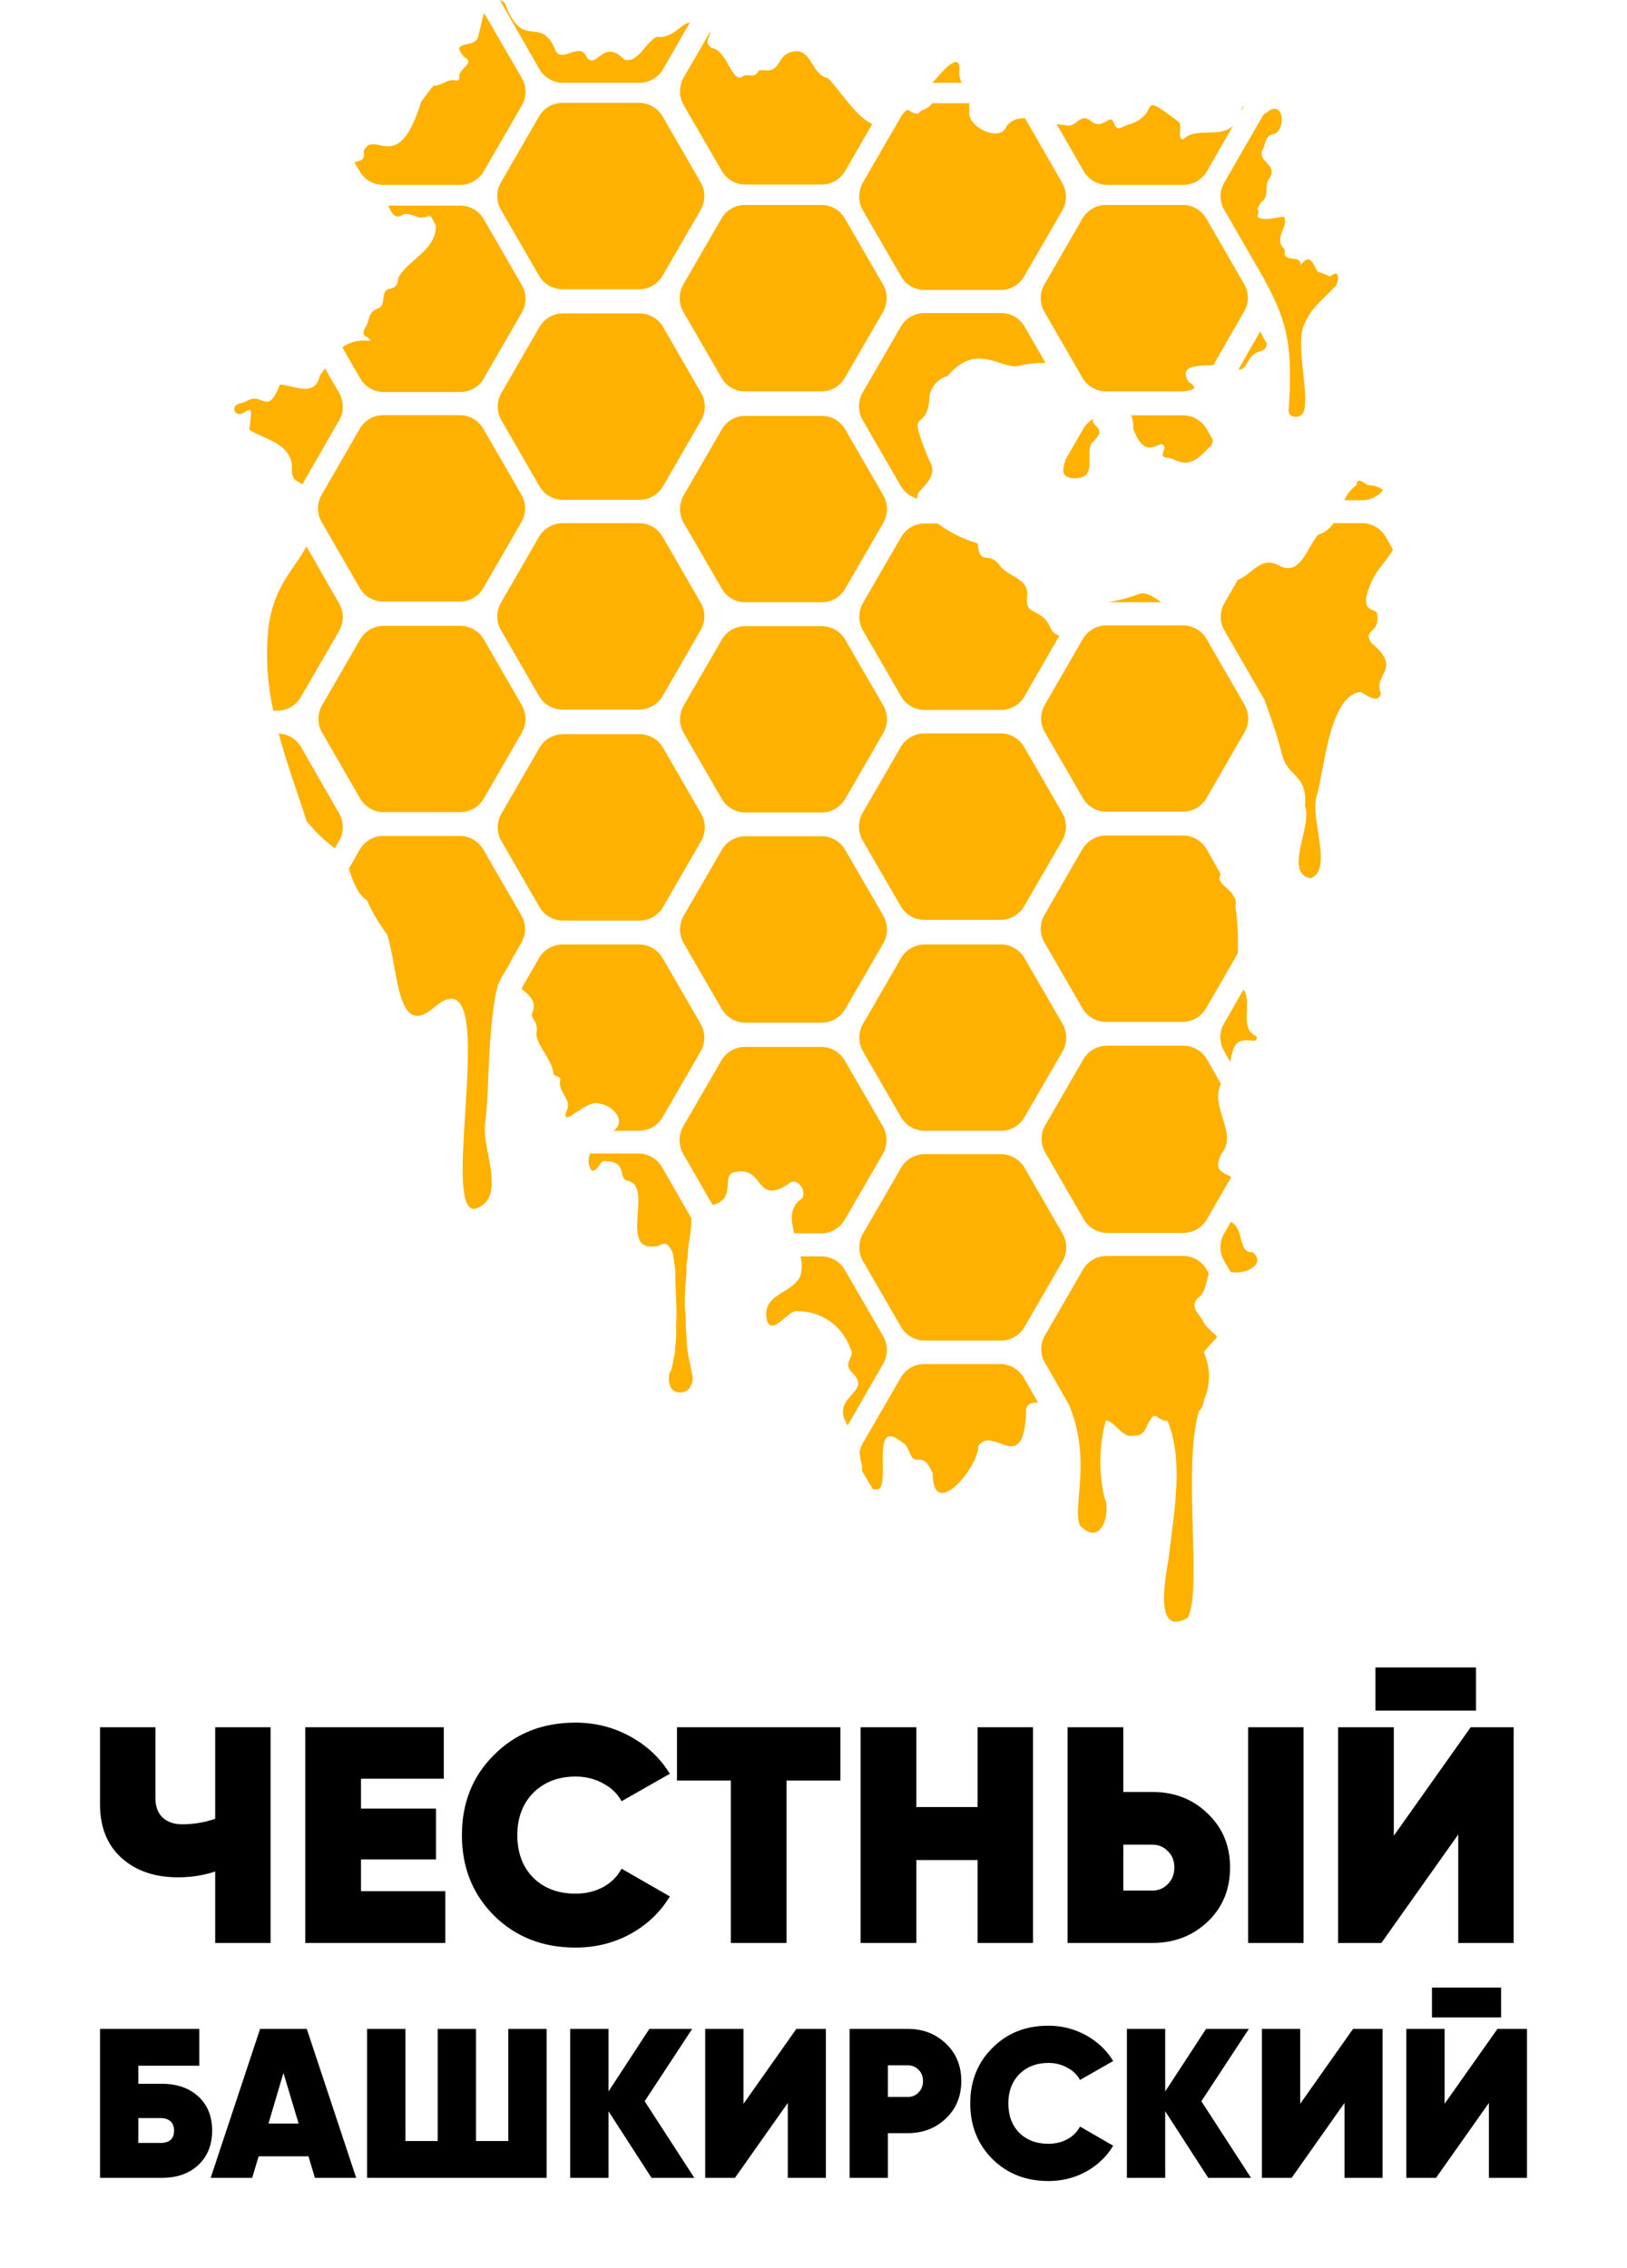 <?xml version="1.0" encoding="UTF-8"?> <svg xmlns="http://www.w3.org/2000/svg" width="244" height="340" viewBox="0 0 244 340" fill="none"> <path d="M80.892 10.358C81.253 10.983 81.771 11.502 82.394 11.862C83.017 12.223 83.724 12.413 84.443 12.413H95.898C96.617 12.413 97.324 12.223 97.947 11.862C98.57 11.502 99.088 10.983 99.449 10.358L103.459 3.37C102.898 3.448 102.388 3.845 101.83 4.279C100.971 4.947 99.997 5.704 98.549 5.524C97.895 5.754 97.314 6.441 96.719 7.145C95.825 8.203 94.897 9.299 93.64 8.944C91.79 7.029 90.707 7.841 89.822 8.506C89.186 8.982 88.653 9.382 88.01 8.648C87.509 7.267 86.506 7.606 85.523 7.938C84.646 8.235 83.785 8.526 83.314 7.579C82.265 4.976 81.132 4.858 79.95 4.734C78.587 4.591 77.158 4.442 75.72 0.46C75.504 0.28 75.268 0.126 75.017 0C75.067 0.147 75.127 0.289 75.197 0.427L80.892 10.358Z" fill="#FFB100"></path> <path d="M69.011 27.72H57.556C56.833 27.733 56.119 27.555 55.487 27.203C54.855 26.85 54.327 26.337 53.955 25.714L53.153 24.316C53.231 24.296 53.312 24.277 53.392 24.258C54.087 24.094 54.807 23.924 54.528 22.672C55.107 21.385 55.935 21.557 56.922 21.763C58.671 22.128 60.92 22.597 63.169 15.241C63.404 14.938 63.653 14.604 63.903 14.268L63.904 14.268C64.279 13.764 64.658 13.255 65.001 12.841C65.559 12.893 66.046 12.661 66.535 12.428C67.109 12.155 67.683 11.881 68.373 12.068C68.436 12.087 68.504 12.09 68.569 12.077C68.634 12.063 68.695 12.035 68.746 11.993C68.798 11.95 68.839 11.896 68.865 11.835C68.891 11.774 68.902 11.707 68.896 11.64C68.782 11.003 69.251 10.528 69.665 10.11C70.201 9.566 70.644 9.118 69.6 8.533C68.275 7.029 69.016 6.858 69.976 6.636C70.759 6.456 71.687 6.241 71.76 5.245C71.876 4.853 71.985 4.381 72.1 3.882L72.1 3.881L72.101 3.88L72.101 3.879L72.101 3.878L72.102 3.877L72.102 3.876L72.102 3.875L72.102 3.873C72.248 3.243 72.404 2.569 72.595 1.957L78.257 11.69C78.619 12.313 78.81 13.023 78.81 13.745C78.81 14.467 78.619 15.176 78.257 15.8L72.562 25.665C72.201 26.289 71.683 26.808 71.06 27.169C70.437 27.529 69.73 27.719 69.011 27.72Z" fill="#FFB100"></path> <path d="M44.743 72.246C44.272 72 43.833 71.771 43.776 70.614C44.04 67.524 41.543 66.41 39.407 65.457C38.634 65.112 37.908 64.788 37.377 64.4C37.925 61.009 37.564 61.245 36.893 61.683C36.423 61.991 35.8 62.398 35.233 61.72C34.924 60.786 35.556 60.611 36.215 60.429C36.531 60.341 36.854 60.251 37.083 60.075C38.02 59.544 38.673 59.806 39.239 60.032C40.125 60.386 40.793 60.654 41.992 57.642C42.504 57.678 43.075 57.814 43.658 57.953C45.497 58.392 47.447 58.858 47.982 56.261C48.224 55.96 48.442 55.646 48.646 55.352L48.734 55.225L50.862 58.908C51.216 59.535 51.402 60.243 51.402 60.963C51.402 61.684 51.216 62.392 50.862 63.018L45.331 72.636C45.146 72.456 44.942 72.35 44.743 72.246Z" fill="#FFB100"></path> <path d="M50.862 94.585L45.151 104.45C44.8 105.08 44.29 105.607 43.673 105.976C43.055 106.345 42.351 106.545 41.633 106.554H40.978C40.125 102.737 39.855 98.812 40.176 94.914C40.59 89.894 42.624 86.965 44.3 84.553C44.94 83.631 45.528 82.784 45.953 81.925L50.862 90.475C51.217 91.101 51.403 91.809 51.403 92.53C51.403 93.251 51.217 93.959 50.862 94.585Z" fill="#FFB100"></path> <path d="M45.151 112.012C44.81 111.416 44.323 110.916 43.736 110.562C43.148 110.208 42.48 110.011 41.796 109.99C42.619 113.057 43.642 116.091 44.675 119.156L44.676 119.159L44.676 119.161C45.121 120.481 45.568 121.807 46.002 123.143C47.235 124.658 48.647 126.016 50.208 127.188L50.862 126.07C51.216 125.443 51.403 124.735 51.403 124.014C51.403 123.294 51.216 122.586 50.862 121.959L45.151 112.012Z" fill="#FFB100"></path> <path d="M57.556 58.777H69.011C69.731 58.78 70.439 58.591 71.062 58.23C71.686 57.869 72.204 57.349 72.562 56.721L78.257 46.857C78.619 46.233 78.81 45.524 78.81 44.802C78.81 44.08 78.619 43.37 78.257 42.747L72.562 32.882C72.204 32.255 71.686 31.734 71.062 31.373C70.439 31.012 69.731 30.824 69.011 30.827H58.21L58.271 30.951C58.741 31.917 59.221 32.904 60.288 32.257C60.838 31.924 61.444 32.129 62.075 32.342C62.72 32.56 63.39 32.787 64.052 32.455C64.53 32.134 64.787 32.673 65.031 33.186C65.138 33.41 65.242 33.63 65.362 33.77C65.45 36.081 63.788 37.536 62.2 38.927C61.156 39.841 60.144 40.727 59.683 41.809C59.725 42.151 59.632 42.496 59.424 42.77C59.216 43.043 58.909 43.224 58.57 43.273C57.644 43.385 57.567 44.075 57.489 44.773C57.419 45.406 57.348 46.046 56.639 46.265C55.68 46.561 55.461 47.301 55.243 48.035C55.122 48.442 55.002 48.847 54.757 49.175C54.22 50.107 54.697 50.36 55.093 50.57C55.36 50.711 55.59 50.833 55.444 51.132C54.732 51.009 54.003 51.029 53.298 51.189C52.593 51.35 51.927 51.649 51.337 52.069L54.07 56.82C54.435 57.419 54.947 57.914 55.558 58.257C56.168 58.599 56.856 58.778 57.556 58.777Z" fill="#FFB100"></path> <path d="M57.49 62.246H68.945C69.665 62.242 70.373 62.431 70.997 62.792C71.62 63.153 72.138 63.674 72.496 64.301L78.191 74.165C78.554 74.789 78.745 75.498 78.745 76.221C78.745 76.943 78.554 77.652 78.191 78.276L72.496 88.14C72.138 88.767 71.62 89.288 70.997 89.649C70.373 90.01 69.665 90.198 68.945 90.195H57.49C56.77 90.198 56.062 90.01 55.438 89.649C54.815 89.288 54.297 88.767 53.939 88.14L48.244 78.276C47.881 77.652 47.69 76.943 47.69 76.221C47.69 75.498 47.881 74.789 48.244 74.165L53.939 64.301C54.297 63.674 54.815 63.153 55.438 62.792C56.062 62.431 56.77 62.242 57.49 62.246Z" fill="#FFB100"></path> <path d="M48.309 109.842L54.004 119.707C54.363 120.334 54.88 120.855 55.504 121.216C56.128 121.577 56.835 121.765 57.555 121.762H69.011C69.731 121.765 70.438 121.577 71.062 121.216C71.686 120.855 72.203 120.334 72.562 119.707L78.257 109.842C78.619 109.219 78.81 108.509 78.81 107.787C78.81 107.065 78.619 106.356 78.257 105.732L72.562 95.868C72.2 95.245 71.681 94.728 71.058 94.37C70.435 94.013 69.729 93.826 69.011 93.829H57.555C56.837 93.826 56.131 94.013 55.508 94.37C54.885 94.728 54.366 95.245 54.004 95.868L48.309 105.732C47.947 106.356 47.756 107.065 47.756 107.787C47.756 108.509 47.947 109.219 48.309 109.842Z" fill="#FFB100"></path> <path d="M72.496 127.385L78.191 137.25C78.558 137.885 78.748 138.609 78.739 139.344C78.73 140.079 78.524 140.799 78.142 141.426L76.849 143.662C76.329 144.729 75.918 145.396 75.581 145.941C74.932 146.992 74.559 147.597 74.214 149.761C73.567 153.752 73.382 157.966 73.22 161.632C73.109 164.173 73.009 166.451 72.774 168.208C72.54 169.534 72.869 171.288 73.206 173.086C73.86 176.573 74.545 180.226 71.219 181.246C68.835 181.507 69.286 174.398 69.764 166.869C70.398 156.879 71.079 146.15 65.246 150.912C60.912 154.8 60.012 149.831 59.107 144.837C58.799 143.137 58.49 141.435 58.046 140.077C56.85 138.501 55.839 136.791 55.035 134.981C53.697 134.104 53.135 132.558 52.577 131.023C52.486 130.773 52.395 130.524 52.302 130.279L53.938 127.385C54.299 126.76 54.817 126.241 55.441 125.881C56.064 125.52 56.77 125.33 57.489 125.33H68.945C69.664 125.33 70.371 125.52 70.994 125.881C71.617 126.241 72.135 126.76 72.496 127.385Z" fill="#FFB100"></path> <path d="M97.884 15.968C98.508 16.329 99.026 16.85 99.384 17.477L105.079 27.341C105.441 27.965 105.632 28.674 105.632 29.396C105.632 30.119 105.441 30.828 105.079 31.452L99.384 41.316C99.026 41.943 98.508 42.464 97.884 42.825C97.261 43.186 96.553 43.374 95.833 43.371H84.377C83.658 43.374 82.95 43.186 82.326 42.825C81.702 42.464 81.185 41.943 80.826 41.316L75.131 31.452C74.769 30.828 74.578 30.119 74.578 29.396C74.578 28.674 74.769 27.965 75.131 27.341L80.826 17.477C81.185 16.85 81.702 16.329 82.326 15.968C82.95 15.607 83.658 15.419 84.377 15.422H95.833C96.553 15.419 97.261 15.607 97.884 15.968Z" fill="#FFB100"></path> <path d="M75.197 63.018L80.892 72.883C81.25 73.51 81.768 74.031 82.391 74.392C83.015 74.753 83.723 74.941 84.443 74.938H95.898C96.618 74.941 97.326 74.753 97.95 74.392C98.574 74.031 99.091 73.51 99.45 72.883L105.144 63.018C105.507 62.395 105.698 61.685 105.698 60.963C105.698 60.241 105.507 59.532 105.144 58.908L99.45 49.043C99.091 48.416 98.574 47.896 97.95 47.535C97.326 47.174 96.618 46.985 95.898 46.988H84.443C83.723 46.985 83.015 47.174 82.391 47.535C81.768 47.896 81.25 48.416 80.892 49.043L75.197 58.908C74.834 59.532 74.644 60.241 74.644 60.963C74.644 61.685 74.834 62.395 75.197 63.018Z" fill="#FFB100"></path> <path d="M84.377 78.44H95.833C96.552 78.44 97.259 78.63 97.882 78.991C98.505 79.352 99.023 79.87 99.384 80.495L105.079 90.36C105.441 90.983 105.632 91.693 105.632 92.415C105.632 93.137 105.441 93.846 105.079 94.47L99.384 104.335C99.023 104.959 98.505 105.478 97.882 105.839C97.259 106.199 96.552 106.389 95.833 106.39H84.377C83.658 106.389 82.952 106.199 82.329 105.839C81.705 105.478 81.187 104.959 80.826 104.335L75.131 94.47C74.769 93.846 74.578 93.137 74.578 92.415C74.578 91.693 74.769 90.983 75.131 90.36L80.826 80.495C81.187 79.87 81.705 79.352 82.329 78.991C82.952 78.63 83.658 78.44 84.377 78.44Z" fill="#FFB100"></path> <path d="M80.892 135.967C81.253 136.592 81.771 137.111 82.394 137.471C83.017 137.832 83.724 138.022 84.443 138.022H95.898C96.618 138.022 97.324 137.832 97.947 137.471C98.57 137.111 99.088 136.592 99.45 135.967L105.144 126.102C105.507 125.479 105.698 124.77 105.698 124.047C105.698 123.325 105.507 122.616 105.144 121.992L99.45 112.128C99.088 111.503 98.57 110.984 97.947 110.623C97.324 110.263 96.618 110.073 95.898 110.073H84.443C83.724 110.073 83.017 110.263 82.394 110.623C81.771 110.984 81.253 111.503 80.892 112.128L75.197 121.992C74.834 122.616 74.644 123.325 74.644 124.047C74.644 124.77 74.834 125.479 75.197 126.102L80.892 135.967Z" fill="#FFB100"></path> <path d="M92.151 169.425C93.984 167.896 91.709 165.643 89.925 165.479C89.062 165.026 87.623 165.979 86.492 166.728C85.198 167.585 84.308 168.175 85.147 166.087C85.324 165.467 84.981 164.85 84.618 164.199C84.213 163.469 83.783 162.697 84.034 161.829C84.007 161.54 83.758 161.45 83.51 161.359C83.305 161.284 83.1 161.209 83.019 161.023C82.864 159.813 82.266 158.834 81.676 157.87C81.144 157 80.62 156.143 80.433 155.137C80.652 153.781 80.28 153.196 80.006 152.766C79.809 152.457 79.663 152.228 79.828 151.849C80.551 150.122 79.334 149.156 78.251 148.296L78.191 148.249L80.826 143.662C81.187 143.037 81.705 142.518 82.328 142.157C82.952 141.797 83.658 141.607 84.377 141.606H95.833C96.552 141.607 97.258 141.797 97.882 142.157C98.505 142.518 99.023 143.037 99.384 143.662L105.079 153.526C105.44 154.147 105.63 154.854 105.63 155.573C105.63 156.292 105.44 156.999 105.079 157.62L99.384 167.485C99.023 168.109 98.505 168.628 97.882 168.989C97.258 169.35 96.552 169.539 95.833 169.54H91.971L92.151 169.425Z" fill="#FFB100"></path> <path d="M102.526 11.64C102.172 12.267 101.985 12.975 101.985 13.695C101.985 14.416 102.172 15.124 102.526 15.751L108.237 25.615C108.596 26.239 109.111 26.757 109.731 27.117C110.352 27.478 111.055 27.669 111.772 27.67H123.228C123.944 27.669 124.648 27.478 125.268 27.117C125.889 26.757 126.404 26.239 126.762 25.615L130.804 18.595C129.117 17.812 127.515 15.787 126.117 14.019C125.4 13.113 124.737 12.274 124.144 11.706C122.996 11.471 122.395 10.511 121.817 9.587C121.143 8.509 120.5 7.481 119.055 7.711C117.761 7.917 117.308 8.639 116.89 9.303C116.441 10.018 116.034 10.666 114.669 10.539C114.598 10.539 114.522 10.533 114.444 10.527C114.142 10.505 113.814 10.481 113.67 10.769C113.364 11.347 112.88 11.322 112.386 11.297C112.009 11.279 111.626 11.259 111.314 11.509C110.499 11.959 109.943 10.974 109.298 9.828C108.648 8.674 107.906 7.358 106.715 7.185C105.864 6.607 106.088 6.06 106.308 5.522C106.414 5.264 106.519 5.008 106.503 4.751L102.526 11.64Z" fill="#FFB100"></path> <path d="M125.223 31.274C125.845 31.636 126.359 32.156 126.714 32.783L132.425 42.648C132.779 43.275 132.965 43.983 132.965 44.703C132.965 45.424 132.779 46.132 132.425 46.758L126.714 56.623C126.359 57.25 125.845 57.771 125.223 58.132C124.602 58.493 123.896 58.682 123.179 58.678H111.723C111.006 58.682 110.3 58.493 109.679 58.132C109.057 57.771 108.543 57.25 108.189 56.623L102.477 46.758C102.123 46.132 101.937 45.424 101.937 44.703C101.937 43.983 102.123 43.275 102.477 42.648L108.189 32.783C108.543 32.156 109.057 31.636 109.679 31.274C110.3 30.913 111.006 30.725 111.723 30.728H123.179C123.896 30.725 124.602 30.913 125.223 31.274Z" fill="#FFB100"></path> <path d="M111.772 90.294H123.228C123.945 90.298 124.651 90.109 125.272 89.748C125.894 89.387 126.408 88.866 126.762 88.239L132.474 78.374C132.828 77.748 133.014 77.04 133.014 76.319C133.014 75.599 132.828 74.891 132.474 74.264L126.762 64.399C126.408 63.772 125.894 63.252 125.272 62.89C124.651 62.529 123.945 62.341 123.228 62.344H111.772C111.054 62.341 110.349 62.529 109.727 62.89C109.106 63.252 108.592 63.772 108.237 64.399L102.526 74.264C102.172 74.891 101.985 75.599 101.985 76.319C101.985 77.04 102.172 77.748 102.526 78.374L108.237 88.239C108.592 88.866 109.106 89.387 109.727 89.748C110.349 90.109 111.054 90.298 111.772 90.294Z" fill="#FFB100"></path> <path d="M109.727 121.265C109.106 120.904 108.592 120.383 108.237 119.756L102.526 109.892C102.172 109.265 101.985 108.557 101.985 107.837C101.985 107.116 102.172 106.408 102.526 105.781L108.237 95.917C108.597 95.295 109.112 94.779 109.733 94.422C110.353 94.064 111.057 93.876 111.772 93.878H123.228C123.943 93.876 124.646 94.064 125.267 94.422C125.887 94.779 126.403 95.295 126.762 95.917L132.474 105.781C132.828 106.408 133.014 107.116 133.014 107.837C133.014 108.557 132.828 109.265 132.474 109.892L126.762 119.756C126.408 120.383 125.894 120.904 125.272 121.265C124.651 121.627 123.945 121.815 123.228 121.811H111.772C111.054 121.815 110.349 121.627 109.727 121.265Z" fill="#FFB100"></path> <path d="M108.237 151.274C108.596 151.897 109.111 152.415 109.731 152.776C110.352 153.137 111.055 153.327 111.772 153.329H123.228C123.944 153.327 124.648 153.137 125.268 152.776C125.889 152.415 126.404 151.897 126.762 151.274L132.474 141.409C132.828 140.783 133.014 140.075 133.014 139.354C133.014 138.633 132.828 137.925 132.474 137.299L126.762 127.434C126.404 126.811 125.889 126.293 125.268 125.932C124.648 125.571 123.944 125.381 123.228 125.379H111.772C111.055 125.381 110.352 125.571 109.731 125.932C109.111 126.293 108.596 126.811 108.237 127.434L102.526 137.299C102.172 137.925 101.985 138.633 101.985 139.354C101.985 140.075 102.172 140.783 102.526 141.409L108.237 151.274Z" fill="#FFB100"></path> <path d="M119.84 179.98C121.476 179.339 119.725 176.083 118.204 177.53C115.477 179.32 114.67 178.312 113.778 177.197C113.048 176.284 112.261 175.3 110.316 175.722C109.239 175.846 109.191 176.652 109.134 177.59C109.064 178.763 108.981 180.142 106.863 180.654L102.461 172.992C102.106 172.366 101.92 171.658 101.92 170.937C101.92 170.217 102.106 169.509 102.461 168.882L108.172 159.018C108.53 158.394 109.045 157.876 109.666 157.515C110.286 157.154 110.99 156.964 111.707 156.962H123.162C123.879 156.964 124.583 157.154 125.203 157.515C125.823 157.876 126.339 158.394 126.697 159.018L132.408 168.882C132.763 169.509 132.949 170.217 132.949 170.937C132.949 171.658 132.763 172.366 132.408 172.992L126.697 182.857C126.339 183.481 125.823 183.999 125.203 184.359C124.583 184.72 123.879 184.911 123.162 184.912H119.12C118.629 183.054 118.4 181.377 119.84 179.98Z" fill="#FFB100"></path> <path d="M132.424 200.284L126.713 190.42C126.355 189.796 125.839 189.278 125.219 188.917C124.599 188.557 123.895 188.366 123.178 188.365H120.052C120.298 189.297 120.298 190.277 120.052 191.209C119.642 192.334 118.587 192.987 117.538 193.637C115.996 194.592 114.467 195.54 115.012 197.966C115.482 199.47 116.607 198.523 117.688 197.613C118.414 197.002 119.121 196.407 119.594 196.585C121.335 196.565 123.039 197.095 124.463 198.101C125.888 199.108 126.961 200.539 127.531 202.192C127.913 202.793 127.698 203.241 127.478 203.7C127.199 204.283 126.91 204.885 127.826 205.842C129.364 207.292 128.602 208.143 127.714 209.132C126.761 210.195 125.664 211.418 127.122 213.717L132.457 204.444C132.819 203.81 133.006 203.091 133.001 202.36C132.995 201.629 132.796 200.913 132.424 200.284Z" fill="#FFB100"></path> <path d="M140.269 11.926C141.611 10.394 144.184 7.456 143.864 10.868C143.856 11.405 143.98 11.935 144.224 12.413H139.838C139.958 12.282 140.104 12.114 140.269 11.926Z" fill="#FFB100"></path> <path d="M129.414 31.55L135.125 41.415C135.479 42.042 135.994 42.563 136.615 42.924C137.236 43.285 137.942 43.474 138.66 43.47H150.115C150.824 43.465 151.52 43.272 152.132 42.911C152.744 42.551 153.25 42.035 153.601 41.415L159.312 31.55C159.666 30.924 159.853 30.216 159.853 29.495C159.853 28.775 159.666 28.066 159.312 27.44L153.732 17.74C153.223 17.694 152.712 17.768 152.237 17.957C151.763 18.145 151.339 18.443 150.999 18.825C150.131 21.488 145.304 19.137 145.353 16.967V15.471H139.756C139.625 15.833 139.2 16.194 138.12 16.622C137.643 17.31 137.134 17.021 136.633 16.737C136.428 16.621 136.224 16.505 136.025 16.457C135.656 16.754 135.346 17.116 135.108 17.526L129.397 27.391C129.036 28.024 128.848 28.742 128.851 29.473C128.853 30.203 129.048 30.919 129.414 31.55Z" fill="#FFB100"></path> <path d="M138.61 46.939H150.065C150.776 46.923 151.479 47.095 152.103 47.438C152.726 47.782 153.248 48.284 153.617 48.896L156.791 54.403C155.308 54.395 153.829 54.571 152.389 54.929C151.654 54.952 150.852 54.691 149.987 54.41C147.751 53.683 145.098 52.819 142.112 56.376C141.286 56.597 140.56 57.097 140.057 57.791C139.553 58.486 139.303 59.333 139.346 60.191C139.103 62.081 138.529 62.559 138.111 62.907C137.434 63.47 137.162 63.696 139.346 69.019C140.572 70.841 139.22 72.27 137.962 73.6L137.955 73.606C137.815 73.76 137.708 73.942 137.643 74.141C137.578 74.339 137.556 74.55 137.579 74.757C137.055 74.62 136.564 74.379 136.134 74.049C135.705 73.718 135.344 73.305 135.075 72.834L129.364 62.969C129.01 62.343 128.823 61.635 128.823 60.914C128.823 60.193 129.01 59.485 129.364 58.859L135.075 48.994C135.43 48.367 135.944 47.846 136.565 47.485C137.186 47.124 137.892 46.935 138.61 46.939Z" fill="#FFB100"></path> <path d="M157.594 94.273C156.948 92.649 156.023 92.189 155.272 91.815C154.426 91.394 153.8 91.083 154.043 89.34C154.21 87.686 153.035 86.986 151.82 86.264C151.019 85.787 150.201 85.3 149.739 84.523C149.059 83.731 148.467 83.674 147.982 83.626C147.297 83.559 146.824 83.513 146.613 81.465C144.459 80.846 142.435 79.837 140.64 78.489H138.66C137.943 78.491 137.239 78.681 136.619 79.042C135.999 79.403 135.483 79.921 135.125 80.544L129.414 90.409C129.059 91.035 128.873 91.744 128.873 92.464C128.873 93.185 129.059 93.893 129.414 94.519L135.125 104.384C135.483 105.007 135.999 105.526 136.619 105.886C137.239 106.247 137.943 106.438 138.66 106.439H150.115C150.832 106.438 151.536 106.247 152.156 105.886C152.776 105.526 153.292 105.007 153.65 104.384L158.87 95.308C158.598 95.233 158.345 95.102 158.125 94.924C157.906 94.745 157.725 94.524 157.594 94.273Z" fill="#FFB100"></path> <path d="M152.106 110.51C152.727 110.871 153.242 111.389 153.6 112.013L159.312 121.877C159.666 122.504 159.852 123.212 159.852 123.932C159.852 124.653 159.666 125.361 159.312 125.988L153.6 135.852C153.242 136.476 152.727 136.994 152.106 137.354C151.486 137.715 150.782 137.906 150.065 137.907H138.61C137.893 137.906 137.189 137.715 136.569 137.354C135.949 136.994 135.434 136.476 135.075 135.852L129.364 125.988C129.01 125.361 128.823 124.653 128.823 123.932C128.823 123.212 129.01 122.504 129.364 121.877L135.075 112.013C135.434 111.389 135.949 110.871 136.569 110.51C137.189 110.15 137.893 109.959 138.61 109.958H150.065C150.782 109.959 151.486 110.15 152.106 110.51Z" fill="#FFB100"></path> <path d="M135.124 167.485C135.483 168.108 135.998 168.626 136.618 168.987C137.239 169.348 137.942 169.538 138.659 169.54H150.115C150.831 169.538 151.535 169.348 152.155 168.987C152.776 168.626 153.291 168.108 153.649 167.485L159.361 157.62C159.715 156.997 159.902 156.291 159.902 155.573C159.902 154.855 159.715 154.15 159.361 153.526L153.649 143.662C153.291 143.038 152.776 142.52 152.155 142.159C151.535 141.799 150.831 141.608 150.115 141.606H138.659C137.942 141.608 137.239 141.799 136.618 142.159C135.998 142.52 135.483 143.038 135.124 143.662L129.413 153.526C129.059 154.15 128.872 154.855 128.872 155.573C128.872 156.291 129.059 156.997 129.413 157.62L135.124 167.485Z" fill="#FFB100"></path> <path d="M135.125 198.936L129.414 189.071C129.059 188.445 128.873 187.737 128.873 187.016C128.873 186.296 129.059 185.588 129.414 184.961L135.125 175.097C135.483 174.473 135.999 173.955 136.619 173.594C137.239 173.234 137.943 173.043 138.66 173.042H150.115C150.832 173.043 151.536 173.234 152.156 173.594C152.776 173.955 153.292 174.473 153.65 175.097L159.361 184.961C159.716 185.588 159.902 186.296 159.902 187.016C159.902 187.737 159.716 188.445 159.361 189.071L153.65 198.936C153.292 199.56 152.776 200.078 152.156 200.438C151.536 200.799 150.832 200.99 150.115 200.991H138.66C137.943 200.99 137.239 200.799 136.619 200.438C135.999 200.078 135.483 199.56 135.125 198.936Z" fill="#FFB100"></path> <path d="M150.066 204.51H138.611C137.894 204.511 137.19 204.702 136.57 205.062C135.949 205.423 135.434 205.941 135.076 206.565L129.364 216.429C129.132 216.853 128.977 217.315 128.906 217.794C128.989 218.465 129.115 219.129 129.283 219.783V220.54L130.919 223.302H131.59C132.441 223.152 132.418 221.358 132.394 219.51C132.357 216.704 132.319 213.774 135.338 216.281C135.849 216.503 136.092 217.07 136.326 217.618C136.579 218.209 136.823 218.777 137.383 218.863C138.755 218.67 139.173 219.494 139.609 220.356C139.693 220.523 139.778 220.69 139.871 220.852C139.871 228.218 146.728 220.046 146.711 216.808C147.589 215.521 148.805 215.969 149.989 216.406C151.831 217.085 153.597 217.736 153.895 211.793C153.699 210.56 154.763 210.149 155.696 210.313L153.519 206.532C153.164 205.926 152.66 205.422 152.055 205.068C151.45 204.714 150.766 204.522 150.066 204.51Z" fill="#FFB100"></path> <path d="M177.461 27.72H166.005C165.297 27.708 164.604 27.513 163.993 27.152C163.383 26.792 162.875 26.28 162.519 25.665L158.461 18.595C158.882 18.68 159.309 18.735 159.737 18.759C160.545 19.012 161.058 18.615 161.541 18.24C162.125 17.787 162.665 17.367 163.632 18.167C164.571 18.945 165.316 18.516 165.892 18.184C166.399 17.892 166.775 17.675 167.036 18.43C167.416 19.529 167.963 19.259 168.609 18.94C168.911 18.791 169.234 18.631 169.573 18.595C171.425 17.919 171.932 16.97 172.256 16.362C172.76 15.419 172.824 15.299 176.806 18.299C177.044 18.538 177.012 19.092 176.982 19.623C176.941 20.332 176.902 21 177.51 20.831C178.501 19.916 179.828 19.894 181.163 19.872C182.516 19.849 183.877 19.826 184.907 18.874L181.012 25.665C180.651 26.289 180.133 26.808 179.509 27.169C178.886 27.529 178.18 27.719 177.461 27.72Z" fill="#FFB100"></path> <path d="M186.183 16.392C186.149 16.516 186.105 16.637 186.052 16.753L186.592 15.833C186.397 15.968 186.253 16.165 186.183 16.392Z" fill="#FFB100"></path> <path d="M180.947 32.833L186.642 42.697C186.976 43.315 187.145 44.009 187.134 44.712C187.122 45.414 186.93 46.102 186.576 46.709L181.945 54.765L181.703 54.77C179.317 54.815 176.837 54.862 178.214 57.231C178.966 57.609 179.081 57.955 179.081 58.267C178.533 58.528 177.936 58.668 177.33 58.678H165.875C165.155 58.681 164.447 58.492 163.823 58.132C163.199 57.77 162.682 57.25 162.323 56.623L156.628 46.758C156.266 46.134 156.075 45.425 156.075 44.703C156.075 43.981 156.266 43.272 156.628 42.648L162.323 32.783C162.682 32.156 163.199 31.636 163.823 31.275C164.447 30.914 165.155 30.725 165.875 30.728H177.33C178.066 30.718 178.791 30.909 179.427 31.279C180.064 31.65 180.589 32.186 180.947 32.833Z" fill="#FFB100"></path> <path d="M166.234 90.294H174.188C172.928 89.423 171.717 88.65 170.735 89.094C169.282 89.634 167.78 90.031 166.251 90.278L166.234 90.294Z" fill="#FFB100"></path> <path d="M181.257 67.145C179.817 68.69 178.36 70.104 176.151 68.921C175.737 68.725 175.363 68.673 175.067 68.632C174.416 68.54 174.144 68.502 174.662 67.112C174.464 66.42 174.052 66.589 173.508 66.811C172.566 67.197 171.23 67.744 169.932 64.251C169.989 63.574 169.888 62.893 169.638 62.262H177.411C177.697 62.27 177.982 62.303 178.262 62.361C178.401 62.374 178.538 62.401 178.671 62.443L179.129 62.64C179.34 62.746 179.542 62.867 179.735 63.002C180.226 63.336 180.639 63.774 180.946 64.284L181.879 65.928C181.898 66.169 181.85 66.411 181.74 66.626C181.63 66.841 181.463 67.02 181.257 67.145Z" fill="#FFB100"></path> <path d="M162.454 64.301L159.836 68.838C159.329 70.384 159.018 71.633 161.129 71.716C163.459 71.716 163.426 70.248 163.392 68.727C163.373 67.876 163.354 67.009 163.747 66.372C165.422 64.917 164.871 64.362 164.359 63.846C164.055 63.54 163.765 63.247 163.96 62.788C163.336 63.152 162.817 63.674 162.454 64.301Z" fill="#FFB100"></path> <path d="M179.443 94.305C180.066 94.662 180.585 95.179 180.947 95.802L186.642 105.666C187.004 106.29 187.195 106.999 187.195 107.721C187.195 108.444 187.004 109.153 186.642 109.777L180.947 119.641C180.588 120.268 180.071 120.789 179.447 121.15C178.823 121.511 178.115 121.699 177.395 121.696H165.94C165.22 121.699 164.512 121.511 163.889 121.15C163.265 120.789 162.747 120.268 162.389 119.641L156.694 109.777C156.332 109.153 156.141 108.444 156.141 107.721C156.141 106.999 156.332 106.29 156.694 105.666L162.389 95.802C162.751 95.179 163.269 94.662 163.893 94.305C164.516 93.947 165.222 93.76 165.94 93.763H177.395C178.113 93.76 178.819 93.947 179.443 94.305Z" fill="#FFB100"></path> <path d="M180.947 127.319C180.58 126.684 180.052 126.159 179.416 125.798C178.78 125.437 178.06 125.253 177.33 125.264H165.875C165.155 125.264 164.449 125.454 163.826 125.815C163.202 126.175 162.684 126.694 162.323 127.319L156.628 137.184C156.266 137.807 156.075 138.517 156.075 139.239C156.075 139.961 156.266 140.67 156.628 141.294L162.323 151.159C162.684 151.783 163.202 152.302 163.826 152.663C164.449 153.023 165.155 153.213 165.875 153.214H177.33C178.049 153.213 178.756 153.023 179.379 152.663C180.002 152.302 180.52 151.783 180.881 151.159L185.627 142.938C185.73 140.559 185.609 138.175 185.267 135.819C185.35 135.496 185.35 135.156 185.267 134.833L184.711 133.863C184.472 133.593 184.195 133.35 183.929 133.118C183.192 132.474 182.545 131.909 183.074 131.051L180.947 127.319Z" fill="#FFB100"></path> <path d="M177.461 184.846H166.005C165.275 184.835 164.561 184.627 163.936 184.246C163.312 183.864 162.801 183.322 162.454 182.676L156.759 172.811C156.397 172.188 156.206 171.479 156.206 170.756C156.206 170.034 156.397 169.325 156.759 168.701L162.454 158.837C162.815 158.212 163.333 157.693 163.956 157.332C164.58 156.972 165.286 156.782 166.005 156.781H177.461C178.18 156.782 178.887 156.972 179.51 157.332C180.133 157.693 180.651 158.212 181.012 158.837L183.123 162.536L183.041 162.634C182.322 164.27 182.85 165.973 183.364 167.63C183.961 169.554 184.539 171.416 183.123 173.042C182.141 175.176 182.978 175.6 183.959 176.097C184.187 176.212 184.423 176.332 184.645 176.478L181.012 182.791C180.651 183.416 180.133 183.935 179.51 184.295C178.887 184.656 178.18 184.846 177.461 184.846Z" fill="#FFB100"></path> <path d="M183.646 31.55L189.341 41.415C192.614 47.482 194.038 50.737 193.252 61.555C193.252 62.755 195.036 62.772 195.478 61.818C195.937 60.591 195.693 58.298 195.437 55.901C195.128 52.999 194.803 49.946 195.691 48.452C196.345 46.797 197.573 45.592 198.804 44.384L198.805 44.383C199.236 43.96 199.669 43.536 200.076 43.092C200.23 42.977 200.358 42.832 200.453 42.664V42.582C200.846 41.777 200.764 40.544 199.831 41.201C199.706 41.298 199.575 41.386 199.438 41.464C198.839 41.171 198.222 40.918 197.589 40.708C197.477 40.52 197.372 40.319 197.269 40.123C196.726 39.085 196.241 38.159 195.085 39.721C195.04 38.897 194.437 38.838 193.842 38.78C193.155 38.712 192.478 38.646 192.68 37.403C191.603 36.463 191.993 35.458 192.366 34.5C192.644 33.782 192.913 33.09 192.549 32.471C192.338 32.499 192.09 32.542 191.821 32.589C190.669 32.79 189.139 33.057 188.556 32.471C188.736 32.06 188.85 31.665 188.556 31.369C188.722 30.989 188.925 30.626 189.161 30.284C189.887 29.812 189.913 29.132 189.941 28.42C189.96 27.943 189.979 27.451 190.208 26.996C191.182 25.698 190.567 25.045 189.955 24.397C189.467 23.879 188.981 23.363 189.308 22.524C189.49 22.257 189.585 21.928 189.68 21.6C189.859 20.98 190.038 20.361 190.798 20.157C192.778 19.976 192.745 15.142 190.356 16.556C190.168 16.787 189.918 16.958 189.636 17.049C189.528 17.168 189.43 17.294 189.341 17.427L183.646 27.292C183.256 27.933 183.049 28.67 183.049 29.421C183.049 30.173 183.256 30.909 183.646 31.55Z" fill="#FFB100"></path> <path d="M188.968 52.66C188.417 52.853 187.732 53.092 187.148 54.222C186.903 54.683 186.412 55.538 185.839 55.39C185.802 55.399 185.762 55.399 185.725 55.39L188.998 49.668C189.282 50.294 189.61 50.898 189.979 51.477C189.907 52.332 189.5 52.475 188.968 52.66Z" fill="#FFB100"></path> <path d="M207.425 73.475C206.801 72.994 206.034 72.739 205.248 72.751C205.065 72.704 204.853 72.564 204.638 72.422C204.104 72.069 203.555 71.707 203.415 72.751C202.612 73.313 201.987 74.095 201.615 75.004H204.283C204.887 75 205.482 74.861 206.026 74.596C206.569 74.332 207.047 73.948 207.425 73.475Z" fill="#FFB100"></path> <path d="M205.762 94.563C205.316 94.994 204.98 95.318 205.657 96.394C208.606 98.802 207.996 100.024 207.379 101.26C206.99 102.042 206.597 102.829 207.098 103.924C206.77 105.387 205.494 104.63 204.086 103.743C200.41 104.089 199.123 110.999 198.238 115.754C197.988 117.094 197.771 118.263 197.541 119.066C197.002 120.458 197.338 122.63 197.673 124.789C198.151 127.882 198.626 130.95 196.526 131.676C194.061 131.191 194.691 128.462 195.327 125.704C195.747 123.884 196.17 122.051 195.708 120.841C195.94 117.978 195.019 117.034 194.041 116.031C193.363 115.335 192.656 114.611 192.287 113.196C191.43 109.906 190.557 107.482 189.684 105.056L189.554 104.696C189.545 104.682 189.533 104.668 189.52 104.654C189.51 104.643 189.499 104.632 189.487 104.621C189.477 104.611 189.466 104.601 189.455 104.592C189.391 104.533 189.325 104.473 189.325 104.4L183.63 94.536C183.268 93.912 183.077 93.203 183.077 92.481C183.077 91.758 183.268 91.049 183.63 90.425L185.627 86.94C186.373 86.655 187.004 86.152 187.615 85.664C188.839 84.687 189.984 83.772 191.829 84.803C194.194 86.008 195.341 83.985 196.406 82.105C196.823 81.37 197.228 80.656 197.688 80.166C198.627 79.874 199.437 79.264 199.979 78.44H204.266C204.986 78.44 205.692 78.63 206.315 78.991C206.939 79.352 207.457 79.87 207.818 80.495L208.898 82.402C208.503 83.125 208.041 83.712 207.563 84.32C206.617 85.525 205.606 86.811 204.921 89.39C204.688 91.018 205.307 91.253 205.849 91.459C206.221 91.6 206.558 91.728 206.558 92.283C206.718 93.642 206.189 94.151 205.762 94.563Z" fill="#FFB100"></path> <path d="M187.918 156.042C188.491 156.14 188.736 155.351 188.131 155.236C186.872 154.488 186.928 153.026 186.986 151.541C187.03 150.38 187.076 149.205 186.494 148.347L183.565 153.46C183.204 154.082 183.014 154.788 183.014 155.507C183.014 156.226 183.204 156.933 183.565 157.554L184.481 159.198C184.528 159 184.571 158.807 184.612 158.621L184.612 158.619C185.002 156.852 185.269 155.64 187.918 156.042Z" fill="#FFB100"></path> <path d="M186.125 185.776C186.419 186.886 186.678 187.862 187.868 187.74C189.947 189.483 186.87 191.176 184.562 190.699L183.581 189.055C183.218 188.431 183.027 187.722 183.027 187C183.027 186.278 183.218 185.569 183.581 184.945L184.595 183.186C185.578 183.71 185.865 184.796 186.125 185.776Z" fill="#FFB100"></path> <path d="M103 201.632C103 201.098 102.963 200.568 102.926 200.038C102.893 199.573 102.86 199.108 102.853 198.64C102.85 198.477 102.848 198.323 102.847 198.177C102.838 197.427 102.831 196.884 102.722 196.306C102.681 195.599 102.681 194.891 102.722 194.185C102.722 193.535 102.78 192.885 102.838 192.235C102.903 191.504 102.968 190.773 102.951 190.042C102.944 189.609 102.993 189.178 103.098 188.759C103.098 188.496 103.179 187.592 103.244 186.872L103.246 186.853C103.257 186.725 103.268 186.602 103.278 186.49C103.528 185.233 103.67 183.957 103.704 182.676L99.318 175.047C98.969 174.423 98.464 173.9 97.853 173.531C97.241 173.162 96.545 172.96 95.832 172.943H88.517C88.325 173.351 88.243 173.802 88.277 174.251C88.312 174.701 88.462 175.134 88.713 175.508C89.264 175.579 89.538 175.175 89.81 174.777C90.103 174.347 90.392 173.922 91.021 174.11C92.897 174.189 93.111 175.115 93.293 175.907C93.414 176.434 93.522 176.902 94.098 177.02C95.967 177.366 95.807 179.665 95.647 181.959C95.451 184.786 95.255 187.607 98.86 186.753C99.146 186.551 99.492 186.452 99.842 186.474L100.038 186.589C100.191 186.715 100.328 186.858 100.447 187.016C100.517 187.15 100.599 187.276 100.693 187.395C100.789 187.595 100.865 187.804 100.922 188.019C100.986 188.325 101.025 188.631 101.064 188.939C101.094 189.178 101.124 189.419 101.167 189.663C101.232 189.994 101.265 190.33 101.265 190.666C101.265 191.629 101.305 192.551 101.344 193.471C101.371 194.123 101.399 194.773 101.413 195.434C101.47 196.37 101.47 197.309 101.413 198.246C101.38 198.727 101.38 199.211 101.413 199.692C101.418 200.507 101.358 201.321 101.233 202.126C101.225 202.246 101.225 202.367 101.233 202.487C101.241 202.586 101.241 202.685 101.233 202.783C101.102 203.253 101.003 203.731 100.938 204.214C100.856 204.625 100.774 205.036 100.66 205.447L100.414 205.825C100.226 206.541 100.284 207.3 100.578 207.979C100.706 208.229 100.905 208.436 101.149 208.573C101.394 208.711 101.673 208.773 101.953 208.751C102.288 208.784 102.626 208.711 102.919 208.543C103.212 208.375 103.446 208.121 103.589 207.814C103.848 207.374 103.941 206.855 103.851 206.351C103.786 206.022 103.724 205.693 103.663 205.365C103.601 205.036 103.54 204.707 103.475 204.378C103.246 203.476 103.088 202.559 103 201.632Z" fill="#FFB100"></path> <path d="M179.951 197.363C180.245 197.76 180.544 198.163 180.701 198.591C181.864 199.944 182.473 200.166 182.489 200.426C182.506 200.699 181.865 201.013 180.521 202.734C181.038 203.869 181.305 205.103 181.305 206.351C181.305 207.599 181.038 208.833 180.521 209.968C180.485 210.592 180.216 211.179 179.768 211.612C178.505 216.168 178.704 223.181 178.883 229.464C179.049 235.311 179.197 240.525 178.132 242.538C173.328 245.342 174.586 237.706 175.148 234.294C175.235 233.766 175.305 233.339 175.333 233.068C175.434 232.147 175.558 231.177 175.686 230.173C176.389 224.653 177.223 218.109 175.104 213.059C174.607 213.014 174.129 212.844 173.713 212.566C173.468 212.204 172.911 212.122 172.6 212.747C172.334 213.071 172.159 213.445 171.992 213.803C171.624 214.589 171.293 215.297 170.113 215.229C169.028 215.511 168.323 214.821 167.612 214.126C167.079 213.604 166.543 213.08 165.842 212.96C164.826 216.719 164.747 220.672 165.613 224.469C166.676 226.59 165.22 232.163 161.947 228.694C161.52 227.65 161.654 226.042 161.823 224.019C162.113 220.532 162.506 215.811 160.311 210.609L156.71 204.312C156.349 203.691 156.159 202.985 156.159 202.266C156.159 201.546 156.349 200.84 156.71 200.219L162.405 190.354C162.766 189.729 163.284 189.21 163.907 188.85C164.531 188.489 165.237 188.299 165.956 188.299H177.412C178.131 188.299 178.838 188.489 179.461 188.85C180.084 189.21 180.602 189.729 180.963 190.354L181.29 190.946C181.19 191.249 181.104 191.589 181.016 191.938C180.746 193.007 180.456 194.158 179.654 194.579C178.66 195.623 179.295 196.479 179.951 197.363Z" fill="#FFB100"></path> <path d="M32.271 272.686V258.964H40.579V291.307H32.271V280.587C30.528 281.173 28.677 281.465 26.716 281.465C23.2 281.465 20.368 280.495 18.221 278.554C16.074 276.614 15 273.934 15 270.515V258.964H23.309V269.637C23.309 270.838 23.666 271.793 24.382 272.502C25.129 273.179 26.109 273.518 27.323 273.518C29.034 273.518 30.684 273.241 32.271 272.686Z" fill="black"></path> <path d="M54.137 278.785V283.545H66.787V291.307H45.782V258.964H66.553V266.68H54.137V271.162H65.386V278.785H54.137Z" fill="black"></path> <path d="M86.311 292C81.394 292 77.317 290.398 74.081 287.195C70.876 283.991 69.273 279.971 69.273 275.135C69.273 270.299 70.876 266.295 74.081 263.122C77.286 259.888 81.363 258.271 86.311 258.271C89.267 258.271 92.005 258.964 94.526 260.35C97.046 261.736 99.022 263.6 100.454 265.941L93.219 270.053C92.596 268.913 91.663 268.02 90.418 267.373C89.205 266.695 87.835 266.356 86.311 266.356C83.728 266.356 81.612 267.173 79.962 268.805C78.375 270.438 77.582 272.548 77.582 275.135C77.582 277.784 78.375 279.91 79.962 281.512C81.581 283.113 83.697 283.914 86.311 283.914C87.835 283.914 89.205 283.591 90.418 282.944C91.663 282.266 92.596 281.342 93.219 280.172L100.454 284.33C99.022 286.702 97.046 288.581 94.526 289.967C92.036 291.322 89.298 292 86.311 292Z" fill="black"></path> <path d="M101.527 258.964H126.032V266.957H117.957V291.307H109.602V266.957H101.527V258.964Z" fill="black"></path> <path d="M146.613 270.931V258.964H154.922V291.307H146.613V278.878H137.418V291.307H129.063V258.964H137.418V270.931H146.613Z" fill="black"></path> <path d="M172.801 291.307H160.105V258.964H168.46V268.667H172.801C176.131 268.667 178.9 269.745 181.11 271.901C183.35 274.026 184.47 276.722 184.47 279.987C184.47 283.283 183.35 285.993 181.11 288.119C178.869 290.244 176.1 291.307 172.801 291.307ZM195.486 291.307H187.178V258.964H195.486V291.307ZM168.46 276.568V283.452H172.801C173.735 283.452 174.513 283.129 175.135 282.482C175.788 281.835 176.115 281.003 176.115 279.987C176.115 278.97 175.788 278.154 175.135 277.538C174.513 276.891 173.735 276.568 172.801 276.568H168.46Z" fill="black"></path> <path d="M221.352 256.469H206.275V250H221.352V256.469ZM227 291.307H218.691V275.043L207.162 291.307H200.674V258.964H209.029V275.228L220.559 258.964H227V291.307Z" fill="black"></path> <path d="M20.744 312.42H24.274C26.542 312.42 28.371 313.058 29.762 314.334C31.131 315.611 31.816 317.312 31.816 319.439C31.816 321.566 31.131 323.278 29.762 324.575C28.393 325.873 26.564 326.521 24.274 326.521H15V304.189H29.89V309.708H20.744V312.42ZM20.744 321.289H24.05C25.419 321.289 26.104 320.673 26.104 319.439C26.104 318.822 25.922 318.354 25.558 318.035C25.194 317.716 24.692 317.557 24.05 317.557H20.744V321.289Z" fill="black"></path> <path d="M53.418 326.521H47.224L46.262 323.299H38.784L37.822 326.521H31.596L39.009 304.189H46.005L53.418 326.521ZM42.507 310.793L40.261 318.386H44.785L42.507 310.793Z" fill="black"></path> <path d="M76.231 321.002V304.189H81.976V326.521H55.051V304.189H60.796V321.002H65.641V304.189H71.386V321.002H76.231Z" fill="black"></path> <path d="M96.681 315.036L104.126 326.521H97.708L91.257 316.536V326.521H85.513V304.189H91.257V313.569L97.387 304.189H103.805L96.681 315.036Z" fill="black"></path> <path d="M123.857 326.521H118.145V315.292L110.219 326.521H105.758V304.189H111.502V315.419L119.429 304.189H123.857V326.521Z" fill="black"></path> <path d="M127.413 304.189H136.142C138.41 304.189 140.314 304.923 141.854 306.391C143.395 307.858 144.165 309.73 144.165 312.005C144.165 314.281 143.395 316.153 141.854 317.62C140.314 319.088 138.41 319.822 136.142 319.822H133.158V326.521H127.413V304.189ZM133.158 314.398H136.142C136.784 314.398 137.319 314.175 137.747 313.728C138.196 313.282 138.421 312.707 138.421 312.005C138.421 311.304 138.196 310.74 137.747 310.315C137.319 309.868 136.784 309.645 136.142 309.645H133.158V314.398Z" fill="black"></path> <path d="M157.22 327C153.84 327 151.037 325.894 148.812 323.682C146.609 321.47 145.507 318.695 145.507 315.355C145.507 312.016 146.609 309.251 148.812 307.061C151.016 304.827 153.819 303.711 157.22 303.711C159.253 303.711 161.135 304.189 162.868 305.146C164.601 306.103 165.96 307.39 166.944 309.007L161.97 311.846C161.542 311.059 160.9 310.442 160.044 309.996C159.21 309.528 158.269 309.294 157.22 309.294C155.445 309.294 153.99 309.857 152.856 310.985C151.765 312.112 151.219 313.569 151.219 315.355C151.219 317.184 151.765 318.652 152.856 319.758C153.968 320.864 155.423 321.417 157.22 321.417C158.269 321.417 159.21 321.194 160.044 320.747C160.9 320.279 161.542 319.641 161.97 318.833L166.944 321.704C165.96 323.342 164.601 324.639 162.868 325.596C161.157 326.532 159.274 327 157.22 327Z" fill="black"></path> <path d="M180.168 315.036L187.613 326.521H181.195L174.745 316.536V326.521H169V304.189H174.745V313.569L180.874 304.189H187.292L180.168 315.036Z" fill="black"></path> <path d="M207.345 326.521H201.632V315.292L193.706 326.521H189.245V304.189H194.99V315.419L202.916 304.189H207.345V326.521Z" fill="black"></path> <path d="M225.117 302.466H214.752V298H225.117V302.466ZM229 326.521H223.288V315.292L215.361 326.521H210.901V304.189H216.645V315.419L224.571 304.189H229V326.521Z" fill="black"></path> </svg> 